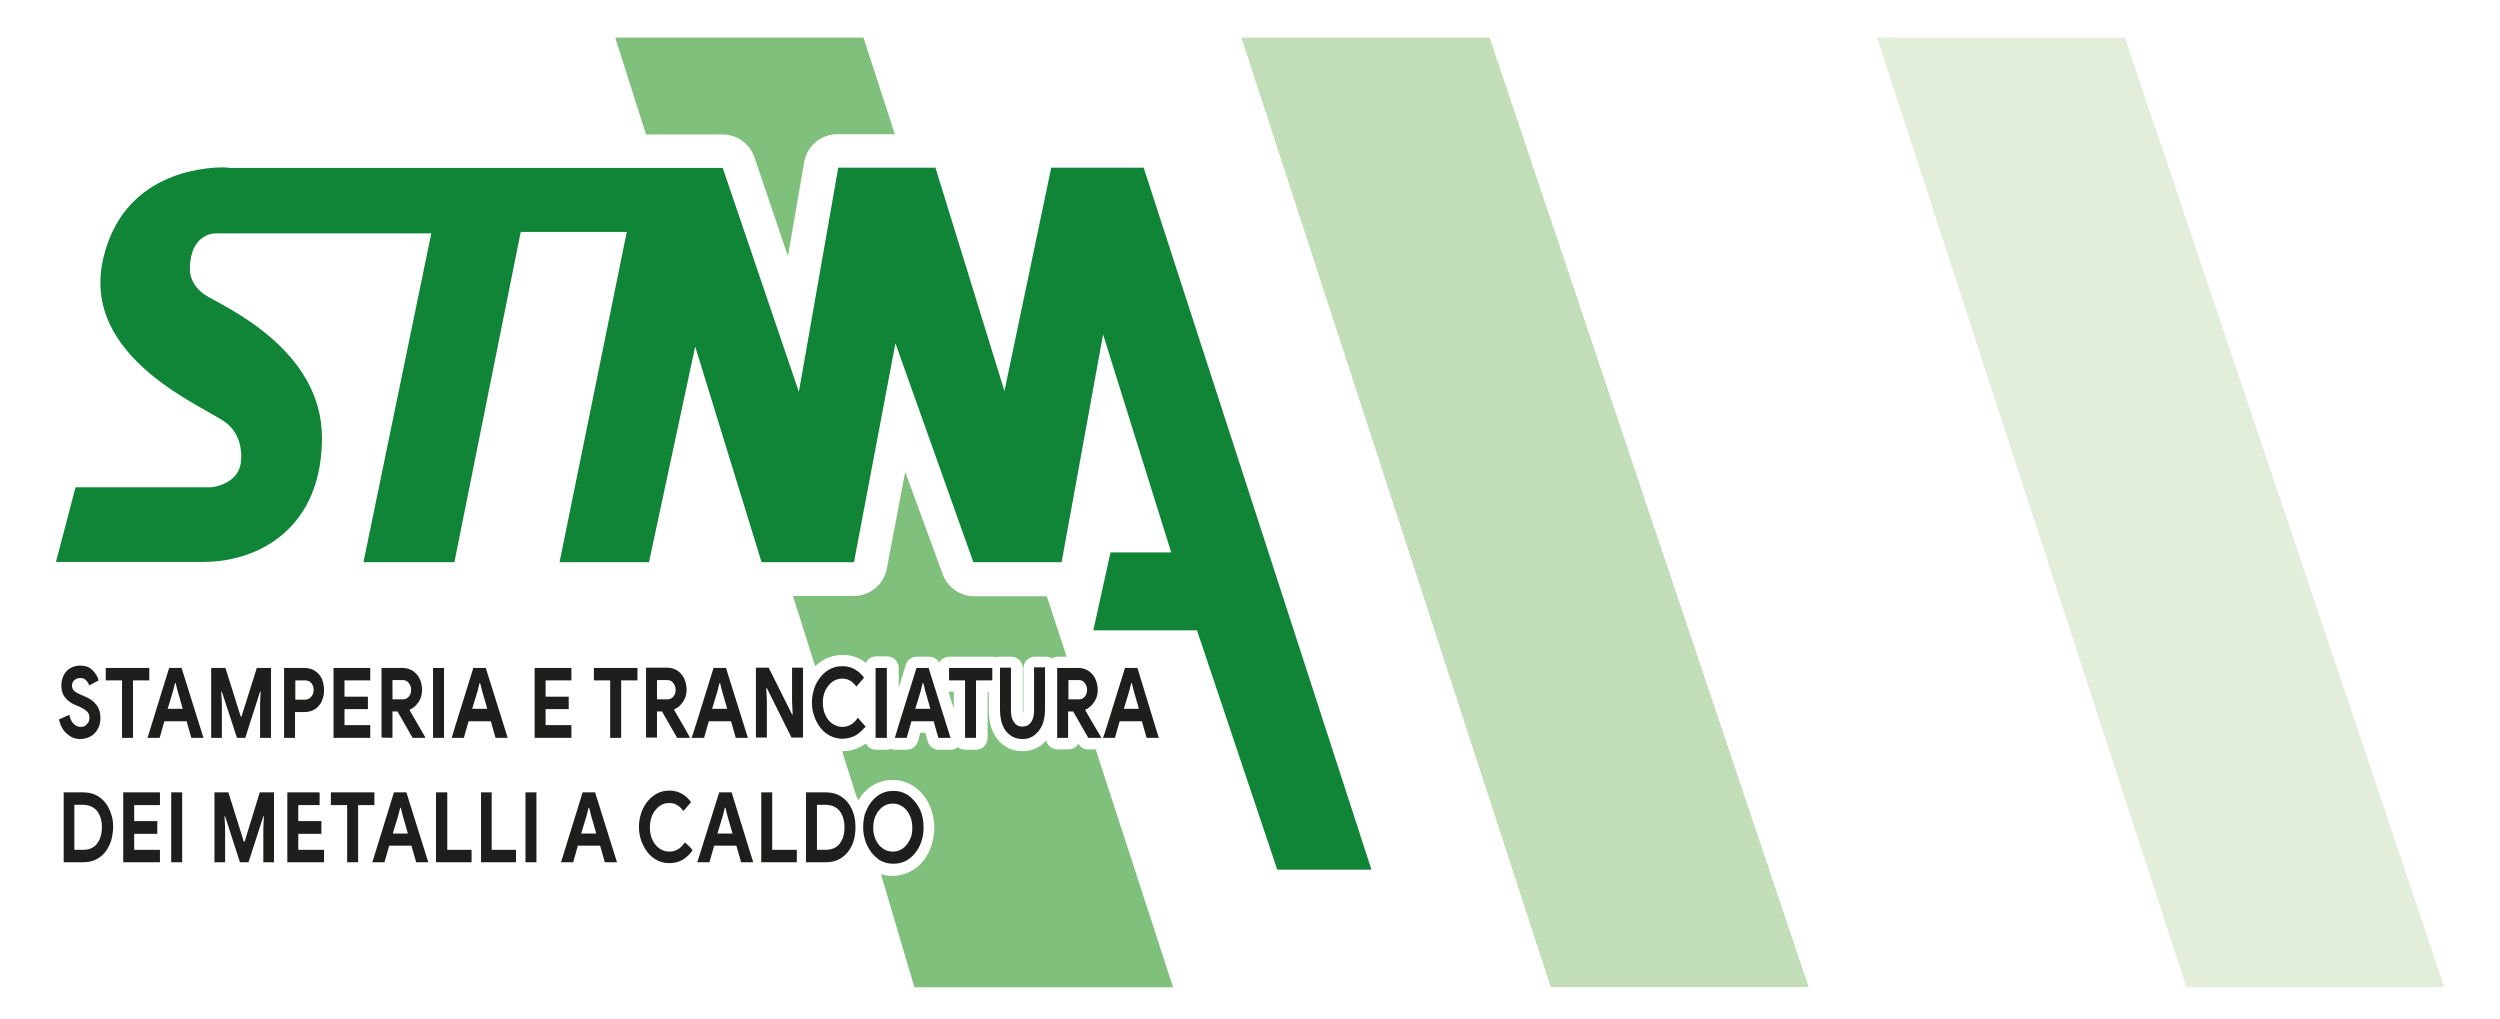 <?xml version="1.0" encoding="utf-8"?>
<!-- Generator: Adobe Illustrator 25.2.2, SVG Export Plug-In . SVG Version: 6.00 Build 0)  -->
<svg version="1.1" id="Livello_1" xmlns="http://www.w3.org/2000/svg" xmlns:xlink="http://www.w3.org/1999/xlink" x="0px" y="0px"
	 viewBox="0 0 844 344.1" style="enable-background:new 0 0 844 344.1;" xml:space="preserve">
<style type="text/css">
	.st0{fill:#118537;}
	.st1{fill:#C1DEB9;}
	.st2{fill:#7FC07D;}
	.st3{fill:#1E1E1C;}
	.st4{fill:#E2EEDA;}
</style>
<path class="st0" d="M386.1,56.6h-31.2L339.1,132l-23.3-75.4h-9.7H283l-13.3,75.7L244,56.7h-22.1H78.2c-0.4,0-0.8,0-1.2-0.1
	c-0.3,0-0.8-0.1-1.4-0.1c-7.4,0-34.2,2-40.8,31c-7.6,33.7,34.8,49.9,41.6,55.3c5.8,4.5,5,12,5,12c0,7-6.4,9-8.8,9.5
	c-0.5,0.1-1,0.2-1.6,0.2H25.5l-6.6,25.2c0,0,31,0,49.8,0s40-11.5,40-41.9s-33.9-44.6-39.4-48.2s-5.2-8.7-5.2-8.7
	c0-12.1,8.4-12.1,8.4-12.1h73.1l-22.9,111h30.7l22.4-111.5h35.8l-22.7,111.5h30.2l15.6-72.8l22.4,72.8h7.1h24.1l14-73.9l26.3,73.9
	h20.8h9l14-76.9l23,73.6h-20.5l-5.8,26.3h35l27.1,80.8H463L386.1,56.6z"/>
<polygon class="st1" points="419.1,12.7 502.9,12.7 610.6,333.2 523.5,333.2 "/>
<path class="st2" d="M254.7,53.1L266,86.5l5.5-31.8c0.9-5.4,5.7-9.4,11.2-9.4h19.4l-10.6-32.6h-83.8l10.4,32.7H244
	C248.8,45.4,253.1,48.5,254.7,53.1z"/>
<path class="st2" d="M277.1,223.4c2.2-1.5,4.7-2.3,7.4-2.3c2.9,0,5.6,0.9,7.8,2.7c0.6-1.3,1.9-2.2,3.5-2.2h3.7
	c2.1,0,3.9,1.7,3.9,3.9v6.7l2.4-7.8c0.5-1.6,2-2.7,3.7-2.7h4.2c1.4,0,2.7,0.8,3.4,2c0.7-1.2,1.9-2,3.4-2h14.6c0.5,0,0.9,0.1,1.3,0.2
	c0.4-0.1,0.8-0.2,1.3-0.2h3.7c2.1,0,3.9,1.7,3.9,3.9v14.5c0,0.4,0.1,0.7,0.1,0.6c0,0,0.1-0.2,0.1-0.6v-14.5c0-2.1,1.7-3.9,3.9-3.9
	h3.7c0.8,0,1.5,0.2,2.1,0.6c0.6-0.4,1.3-0.6,2.1-0.6h2.8l-6.7-20.4h-24.5c-4.8,0-9.1-3-10.7-7.6l-12.6-34.4l-6.2,32.6
	c-1,5.4-5.7,9.3-11.2,9.3h-20.5l7.5,23.7C275.9,224.3,276.5,223.8,277.1,223.4z"/>
<path class="st2" d="M396,333.2L369.9,253h-2.5c-1.4,0-2.7-0.7-3.3-1.9V251c-0.7,1.2-1.9,2-3.4,2H357c-1.8,0-3.4-1.3-3.8-3
	c-0.5,0.6-1.1,1.1-1.7,1.6c-1.8,1.3-3.9,2-6.3,2c-2.3,0-4.4-0.6-6.2-1.9c-1.7-1.2-3.1-2.9-4-5.1c-0.8-2-1.2-4.3-1.2-6.8v-6.1h-0.4
	v15.5c0,2.1-1.7,3.9-3.9,3.9h-3.7c-0.9,0-1.8-0.3-2.4-0.9c-0.7,0.6-1.5,0.9-2.4,0.9h-4.1c-1.7,0-3.2-1.1-3.7-2.8l-0.8-2.9h-1.7
	l-0.8,2.9c-0.5,1.6-2,2.8-3.7,2.8H302c-0.4,0-0.9-0.1-1.3-0.3c-0.4,0.2-0.9,0.3-1.3,0.3h-3.7c-1.5,0-2.8-0.9-3.4-2.1
	c-0.5,0.4-1,0.7-1.6,1c-1.9,1.1-4,1.6-6.3,1.6h-0.1l4.8,15.2c0.3,0.4,0.6,0.7,0.8,1.1c1.1-1.7,2.4-3.2,4-4.3
	c2.2-1.5,4.7-2.3,7.4-2.3c2.7,0,5.2,0.8,7.4,2.3c2.1,1.5,3.8,3.5,5,6c1.1,2.4,1.7,5.1,1.7,7.9s-0.6,5.5-1.7,7.9
	c-1.2,2.5-2.8,4.5-5,6s-4.7,2.3-7.4,2.3c-1.4,0-2.7-0.2-3.9-0.6l11.3,38.2h87.2L396,333.2L396,333.2z"/>
<path class="st2" d="M320.4,233.5c-0.1,0-0.1,0-0.2,0l1.8,5.8v-5.8H320.4z"/>
<g>
	<path class="st3" d="M27.3,245.4c-1,0-1.8-0.4-2.5-1.1s-1.1-1.7-1.4-3l-3.5,1.6c0.5,2.1,1.4,3.8,2.8,4.9c1.3,1.2,2.8,1.7,4.5,1.7
		c1.1,0,2.2-0.3,3.2-0.8s1.9-1.3,2.5-2.4c0.7-1.1,1-2.4,1-3.9c0-1.9-0.5-3.4-1.4-4.5c-0.9-1.2-2.2-2.1-3.9-2.8l-1.2-0.5
		c-1.1-0.5-1.9-0.9-2.4-1.4s-0.7-1.1-0.7-1.8s0.3-1.3,0.8-1.8c0.5-0.4,1.2-0.7,2-0.7s1.4,0.2,1.9,0.7s0.9,1.1,1.1,1.8l1.9-1l1.3-0.7
		c-0.3-1-0.8-2-1.5-2.8c-0.2-0.2-0.4-0.5-0.6-0.7c-1-1-2.4-1.5-4.2-1.5c-1.2,0-2.3,0.3-3.3,0.9S22,227,21.5,228s-0.8,2.1-0.8,3.4
		c0,1.6,0.4,3,1.3,4.1s2,1.9,3.2,2.4l1.2,0.5c1.4,0.6,2.4,1.2,3,1.8s0.8,1.3,0.8,2.2s-0.3,1.6-0.9,2.1
		C28.9,245.1,28.2,245.4,27.3,245.4z"/>
	<polygon class="st3" points="44.9,249.1 44.9,229.7 50.4,229.7 50.4,225.5 35.7,225.5 35.7,225.9 35.7,229.7 37.2,229.7 
		41.2,229.7 41.2,249.1 	"/>
	<path class="st3" d="M61.3,225.5h-4.2l-7.3,23.6h4.1l1.6-5.6H63l1.6,5.6h2.9h1.2l-1.2-3.8L61.3,225.5z M56.6,239.3l1.8-5.9l0.7-2.8
		h0.2l0.7,2.8l1.7,5.9H56.6z"/>
	<polygon class="st3" points="74.9,249.1 74.9,237.4 74.7,233.5 74.9,233.5 80,249.1 82.8,249.1 87.8,233.5 88,233.5 87.8,237.4 
		87.8,249.1 91.5,249.1 91.5,225.5 86.7,225.5 81.5,242 81.3,242 76.1,225.5 71.3,225.5 71.3,244.6 71.3,249.1 72.5,249.1 	"/>
	<path class="st3" d="M108.6,229c-0.6-1.1-1.4-2-2.4-2.6s-2.2-0.9-3.4-0.9h-6.9v23.6h3.7v-8.7h3.2c1.2,0,2.4-0.3,3.4-0.9
		s1.8-1.5,2.4-2.7c0.1-0.1,0.1-0.2,0.1-0.3c0.5-1.1,0.7-2.2,0.7-3.6c0-1.3-0.3-2.5-0.7-3.6C108.7,229.3,108.7,229.1,108.6,229z
		 M105.1,235.2c-0.5,0.6-1.2,1-2.1,1h-3.3v-6.5h3.3c0.9,0,1.6,0.3,2.1,0.9s0.8,1.4,0.8,2.3S105.6,234.6,105.1,235.2z"/>
	<polygon class="st3" points="125,244.8 116.3,244.8 116.3,239.4 124.2,239.4 124.2,235.2 116.3,235.2 116.3,229.7 125,229.7 
		125,225.5 112.6,225.5 112.6,228.6 112.6,237.3 112.6,249.1 125,249.1 	"/>
	<path class="st3" d="M132.5,249.1v-8.9h1.7l5.1,8.9h3h1.2v-0.3l-1.2-2.1l-4-6.9v-0.2c1.2-0.5,2.2-1.4,3-2.6c0.5-0.7,0.8-1.5,1-2.4
		c0.1-0.5,0.2-1.1,0.2-1.6c0-0.7-0.1-1.3-0.2-1.9c-0.1-0.7-0.3-1.3-0.6-1.9c-0.5-1.1-1.3-2-2.3-2.7c-1-0.6-2.1-1-3.4-1h-7.1h-0.1
		v4.6v14.3v4.6h0.1L132.5,249.1L132.5,249.1z M132.5,229.6h3.5c0.9,0,1.5,0.3,2,1c0.5,0.6,0.8,1.4,0.8,2.3s-0.3,1.7-0.8,2.3
		s-1.2,0.9-2.1,0.9h-3.4V229.6z"/>
	<polygon class="st3" points="148.7,249.1 149.9,249.1 149.9,244.5 149.9,225.5 146.2,225.5 146.2,230.7 146.2,234.9 146.2,245.6 
		146.2,249.1 147.4,249.1 	"/>
	<path class="st3" d="M156.6,249.1l1.6-5.6h7.5l1.6,5.6h4.1l-7.4-23.6h-4.2l-6.1,19.6l-1.2,4h1.2H156.6z M161.2,233.4l0.7-2.8h0.2
		l0.7,2.8l1.7,5.9h-5.1L161.2,233.4z"/>
	<polygon class="st3" points="192.9,244.8 184.2,244.8 184.2,239.4 192,239.4 192,235.2 184.2,235.2 184.2,229.7 192.9,229.7 
		192.9,225.5 180.5,225.5 180.5,249.1 192.9,249.1 	"/>
	<polygon class="st3" points="200.5,225.5 200.5,229.7 206,229.7 206,249.1 209.7,249.1 209.7,229.7 214.2,229.7 215.2,229.7 
		215.2,225.5 214.2,225.5 	"/>
	<path class="st3" d="M221.8,240.2h1.7l5.1,8.9h1.2h1.9h1.1v-0.3l-0.7-1.3l-1.3-2.3l-3.2-5.5v-0.2c1.2-0.5,2.2-1.4,3-2.6
		s1.2-2.5,1.2-4c0-1.4-0.3-2.7-0.8-3.8s-1.3-2-2.3-2.7c-1-0.6-2.1-1-3.4-1h-6.2h-1v6.7V249h3.7V240.2z M221.8,229.6h3.5
		c0.9,0,1.5,0.3,2,1c0.5,0.6,0.8,1.4,0.8,2.3s-0.3,1.7-0.8,2.3s-1.2,0.9-2.1,0.9h-3.4V229.6z"/>
	<path class="st3" d="M237.7,249.1l1.6-5.6h7.5l1.6,5.6h2.9h1.2l-1.2-3.8l-6.2-19.8h-4.2l-6,19.3l-0.8,2.5l-0.6,1.8h1.1h1.9H237.7z
		 M242.2,233.4l0.7-2.8h0.2l0.7,2.8l1.7,5.9h-5.1L242.2,233.4z"/>
	<path class="st3" d="M267.4,236.7l0.2,4.5h-0.2l-7.9-15.8h-4.3v19.2v4.4h1.2h2.5v-12.2l-0.2-4.5h0.2l8.3,16.7h3.9v-6.9l0,0v-9.8
		l0,0v-6.9h-3.7V236.7L267.4,236.7z M270.5,235.4c-0.1,0.6-0.1,1.3-0.1,1.9l0,0C270.4,236.6,270.4,236,270.5,235.4z"/>
	<path class="st3" d="M292.2,245.3l-0.4-0.5l-2.2-2.5c-1.4,2.1-3.1,3.1-5.2,3.1c-1.1,0-2-0.3-2.9-0.8c-0.1-0.1-0.3-0.1-0.4-0.2
		c-1-0.7-1.8-1.6-2.4-2.9c-0.6-1.2-0.9-2.6-0.9-4.3c0-1.1,0.1-2,0.4-2.9c0.1-0.5,0.3-0.9,0.5-1.3c0.6-1.2,1.4-2.2,2.4-2.9
		s2.1-1,3.3-1c1.9,0,3.4,0.9,4.7,2.7l2.6-3c-1.9-2.6-4.4-3.9-7.3-3.9c-1.9,0-3.6,0.5-5.2,1.6c-1,0.7-1.9,1.6-2.6,2.6
		c-0.4,0.6-0.8,1.2-1.1,1.8c-0.3,0.6-0.5,1.2-0.7,1.8c-0.4,1.4-0.7,2.8-0.7,4.4s0.2,3,0.7,4.4c0.2,0.6,0.4,1.2,0.7,1.8
		c0.9,1.9,2.1,3.4,3.7,4.5c1.2,0.8,2.5,1.3,3.9,1.5c0.4,0.1,0.9,0.1,1.3,0.1c1.6,0,3.1-0.4,4.4-1.1c1.1-0.6,2.1-1.5,3-2.6
		C292,245.7,292.1,245.5,292.2,245.3z"/>
	<path class="st3" d="M309.4,225.5l-6.1,19.6l-1.2,4h1.2h2.8l1.6-5.6h7.5l1.6,5.6h4.1l-7.4-23.6H309.4z M309,239.3l1.8-5.9l0.7-2.8
		h0.2l0.7,2.8l1.7,5.9H309z"/>
	<polygon class="st3" points="299.4,249.1 299.4,244.5 299.4,225.5 295.6,225.5 295.6,243.5 295.6,247 295.6,249.1 298.1,249.1 	"/>
	<polygon class="st3" points="320.4,225.5 320.4,229.7 325.8,229.7 325.8,249.1 329.5,249.1 329.5,229.7 333.8,229.7 335,229.7 
		335,225.5 333.8,225.5 	"/>
	<path class="st3" d="M349.1,239.9c0,1.6-0.3,2.9-1,3.9s-1.7,1.5-2.9,1.5c-1.3,0-2.2-0.5-2.9-1.5c-0.7-1-1-2.3-1-3.9v-14.5h-2.4
		h-1.3v7v7.2c0,2,0.3,3.8,0.9,5.3s1.5,2.6,2.7,3.4c1.1,0.8,2.5,1.2,4,1.2s2.9-0.4,4-1.3c1.1-0.8,2-2,2.7-3.5
		c0.6-1.5,0.9-3.2,0.9-5.2v-14.2h-3.7V239.9z"/>
	<path class="st3" d="M384,225.5h-4.2l-6,19.3l-0.8,2.5l-0.6,1.8h1.1h1.9h1l1.6-5.6h7.5l1.6,5.6h4.1L384,225.5z M379.4,239.3
		l1.8-5.9l0.7-2.8h0.2l0.7,2.8l1.7,5.9H379.4z"/>
	<path class="st3" d="M36.9,273.2c-0.8-1.8-2-3.2-3.5-4.2s-3.3-1.5-5.3-1.5h-6.6v23.6h6.6c2,0,3.8-0.5,5.3-1.5s2.7-2.4,3.5-4.2
		c0.4-0.8,0.7-1.7,0.9-2.7c0.2-1.1,0.4-2.2,0.4-3.5c0-1.2-0.1-2.4-0.4-3.5C37.5,274.9,37.3,274,36.9,273.2z M32.7,284.9
		c-1.1,1.4-2.7,2-4.8,2h-2.8v-15.2h2.8c2.1,0,3.7,0.7,4.8,2c1.1,1.4,1.7,3.2,1.7,5.6S33.8,283.5,32.7,284.9z"/>
	<polygon class="st3" points="41.6,275.5 41.6,283.1 41.6,291.1 54,291.1 54,286.9 45.3,286.9 45.3,281.5 53.1,281.5 53.1,277.2 
		45.3,277.2 45.3,271.8 54,271.8 54,267.5 41.6,267.5 	"/>
	<polygon class="st3" points="57.8,267.5 57.8,272.2 57.8,286.5 57.8,291.1 57.9,291.1 61.5,291.1 61.5,267.5 57.9,267.5 	"/>
	<polygon class="st3" points="82.6,284.1 82.3,284.1 77.1,267.5 72.4,267.5 72.4,291.1 76,291.1 76,279.5 75.8,275.6 76,275.6 
		81,291.1 83.9,291.1 88.9,275.6 89.1,275.6 88.9,279.5 88.9,291.1 92.5,291.1 92.5,267.5 87.7,267.5 	"/>
	<polygon class="st3" points="100.7,281.5 108.5,281.5 108.5,277.2 100.7,277.2 100.7,271.8 107.9,271.8 107.9,267.5 97,267.5 
		97,291.1 109.4,291.1 109.4,286.9 100.7,286.9 	"/>
	<polygon class="st3" points="126.4,267.5 113.3,267.5 111.7,267.5 111.7,271.8 113.3,271.8 117.2,271.8 117.2,291.1 120.9,291.1 
		120.9,271.8 126.4,271.8 	"/>
	<path class="st3" d="M137.2,267.5h-4.2l-7.3,23.6h4.1l1.6-5.6h7.5l1.6,5.6h2.9h1.2l-1.2-3.8L137.2,267.5z M132.6,281.4l1.8-5.9
		l0.7-2.8h0.2l0.7,2.8l1.7,5.9H132.6z"/>
	<polygon class="st3" points="151,286.9 151,267.5 147.2,267.5 147.2,286.7 147.2,291.1 148.5,291.1 158.5,291.1 159.2,291.1 
		159.2,286.9 158.5,286.9 	"/>
	<polygon class="st3" points="166,286.9 166,267.5 162.4,267.5 162.4,284.6 162.4,291.1 163.1,291.1 173.6,291.1 174.2,291.1 
		174.2,286.9 173.6,286.9 	"/>
	<polygon class="st3" points="177.4,284.6 177.4,291.1 178.2,291.1 181.1,291.1 181.1,267.5 177.4,267.5 	"/>
	<path class="st3" d="M196.7,267.5l-7.3,23.6h4.1l1.6-5.6h7.5l1.6,5.6h4.1l-7.4-23.6H196.7L196.7,267.5z M196.2,281.4l1.8-5.9
		l0.7-2.8h0.2l0.7,2.8l1.7,5.9H196.2z"/>
	<path class="st3" d="M231.2,284.4c-1.4,2.1-3.1,3.1-5.2,3.1c-1.2,0-2.3-0.3-3.3-1s-1.8-1.6-2.4-2.9c-0.6-1.2-0.9-2.6-0.9-4.3
		c0-1.6,0.3-3,0.9-4.3c0.6-1.2,1.4-2.2,2.4-2.9c1-0.7,2.1-1,3.3-1c1.9,0,3.4,0.9,4.7,2.7l2.6-3c-1.9-2.6-4.4-3.9-7.3-3.9
		c-1.9,0-3.6,0.5-5.2,1.6c-1.6,1.1-2.8,2.6-3.7,4.4c-0.9,1.9-1.4,4-1.4,6.2c0,2.3,0.5,4.4,1.4,6.2c0.9,1.9,2.1,3.4,3.7,4.5
		c1.6,1.1,3.3,1.6,5.2,1.6c1.6,0,3.1-0.4,4.4-1.1c0.5-0.3,1-0.7,1.5-1.1c0.7-0.6,1.4-1.3,1.9-2.2l-0.9-1.1L231.2,284.4z"/>
	<path class="st3" d="M247,267.5h-4.2l-5.6,17.9l-1.8,5.7h0.3h3.8l1.6-5.6h7.5l1.6,5.6h2.9h1.2l-1.2-3.8L247,267.5z M242.2,281.4
		l1.8-5.9l0.7-2.8h0.2l0.7,2.8l1.7,5.9H242.2z"/>
	<polygon class="st3" points="260.7,286.9 260.7,267.5 257,267.5 257,286.7 257,291.1 258.2,291.1 268.2,291.1 269,291.1 269,286.9 
		268.2,286.9 	"/>
	<path class="st3" d="M287.6,273.2c-0.8-1.8-2-3.2-3.5-4.2s-3.3-1.5-5.3-1.5h-6.7v17.1v6.5h0.8h5.9c2,0,3.8-0.5,5.3-1.5
		s2.7-2.4,3.5-4.2c0.2-0.4,0.4-0.9,0.5-1.3c0.5-1.4,0.7-3.1,0.7-4.8c0-1.8-0.2-3.4-0.7-4.8C287.9,274.1,287.8,273.6,287.6,273.2z
		 M283.4,284.9c-1.1,1.4-2.7,2-4.8,2h-2.8v-15.2h2.8c2.1,0,3.7,0.7,4.8,2c1.1,1.4,1.7,3.2,1.7,5.6S284.5,283.5,283.4,284.9z"/>
	<path class="st2" d="M289.8,270.3c0.1-0.2,0.2-0.4,0.3-0.5c-0.3-0.4-0.5-0.8-0.8-1.1L289.8,270.3z"/>
	<path class="st3" d="M306.8,268.6c-1.6-1.1-3.3-1.6-5.2-1.6c-1.9,0-3.7,0.5-5.2,1.6c-1.6,1.1-2.8,2.6-3.7,4.5
		c-0.2,0.5-0.4,0.9-0.6,1.4s-0.3,1-0.4,1.6c-0.2,1-0.3,2.1-0.3,3.2c0,1.7,0.3,3.3,0.8,4.8c0.2,0.5,0.4,1,0.6,1.4
		c0.8,1.7,1.9,3.1,3.3,4.2c0.1,0.1,0.2,0.2,0.3,0.3c1.6,1.1,3.3,1.6,5.2,1.6c1.9,0,3.7-0.5,5.2-1.6c1.6-1.1,2.8-2.6,3.7-4.5
		c0.9-1.9,1.3-4,1.3-6.2c0-2.3-0.4-4.3-1.3-6.2C309.5,271.2,308.2,269.7,306.8,268.6z M307.1,283.6c-0.6,1.2-1.4,2.2-2.4,2.9
		c-1,0.7-2.1,1-3.3,1c-1.2,0-2.3-0.3-3.3-1s-1.8-1.6-2.4-2.9c-0.6-1.2-0.9-2.6-0.9-4.2s0.3-3,0.9-4.2s1.4-2.2,2.4-2.9
		c1-0.7,2.1-1,3.3-1c1.2,0,2.3,0.3,3.3,1s1.8,1.6,2.4,2.9c0.6,1.2,0.9,2.6,0.9,4.2S307.8,282.3,307.1,283.6z"/>
	<path class="st3" d="M370.8,247.3L370.8,247.3l-1.2-2l-3.2-5.5v-0.2c1.2-0.5,2.2-1.4,3-2.6s1.2-2.5,1.2-4c0-1.4-0.3-2.7-0.8-3.8
		s-1.3-2-2.3-2.7c-1-0.6-2.1-1-3.4-1H361h-4.1v23.6h3.7v-8.9h1.7l5.1,8.9h1.2h0.1h1.6h0.1h0.1h1.1h0.2l-0.3-0.6L370.8,247.3z
		 M364.1,236.1h-3.4v-6.5h1.7h1.8c0.9,0,1.5,0.3,2,1c0.5,0.6,0.8,1.4,0.8,2.3s-0.3,1.7-0.8,2.3c-0.4,0.5-1,0.8-1.6,0.9
		C364.2,236.1,364.1,236.1,364.1,236.1z"/>
</g>
<polygon class="st4" points="633.7,12.7 717.4,12.7 825.2,333.2 738.1,333.2 "/>
</svg>
